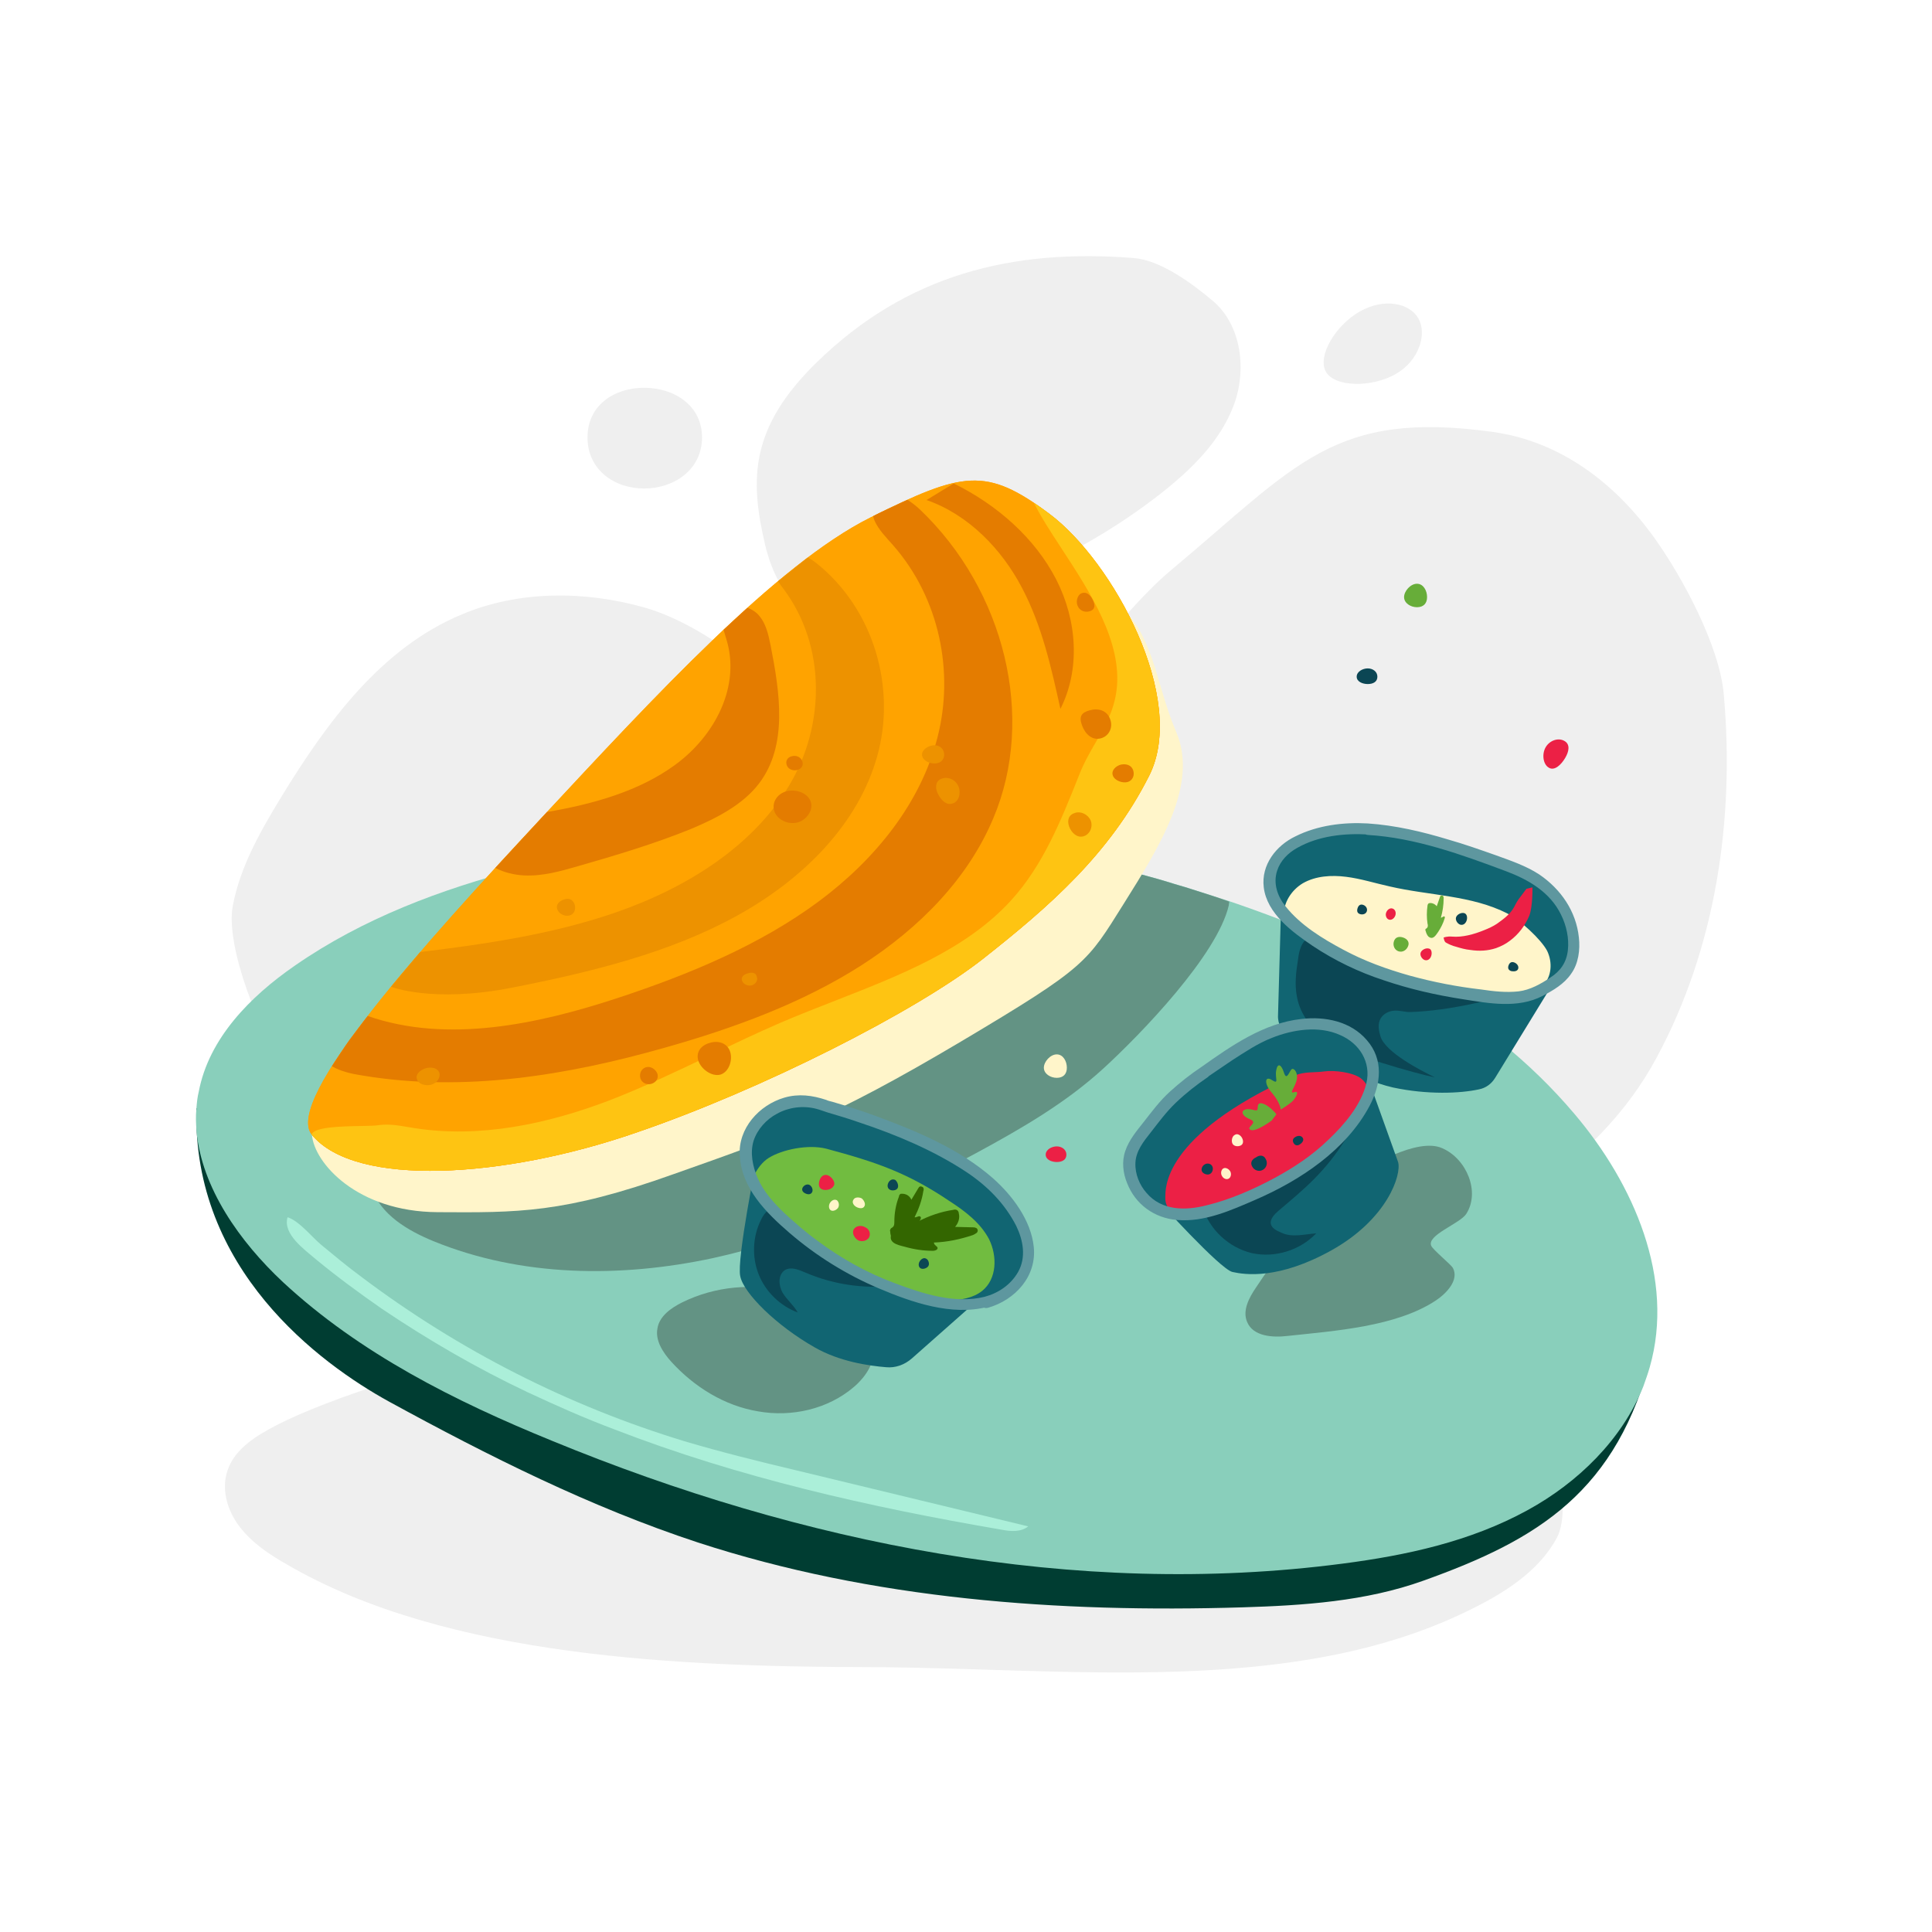 <svg width="161" height="161" viewBox="0 0 161 161" fill="none" xmlns="http://www.w3.org/2000/svg">
<path d="M118.194 26.526C118.923 27.791 118.309 30.015 116.316 31.165C114.322 32.315 111.217 32.276 110.489 30.973C109.76 29.669 111.294 27.101 113.326 25.951C115.358 24.801 117.466 25.261 118.194 26.526Z" fill="#EFEFEF"/>
<path d="M58.504 36.455C58.504 39.139 56.165 40.71 53.673 40.71C51.181 40.71 48.958 39.139 48.958 36.455C48.958 33.771 51.181 32.315 53.673 32.315C56.165 32.315 58.504 33.771 58.504 36.455Z" fill="#EFEFEF"/>
<path d="M68.089 30.168C62.453 35.65 62.491 39.982 63.757 45.388C64.332 47.803 65.52 50.295 67.82 51.215C69.2 51.752 70.772 51.636 72.229 51.445C81.123 50.218 89.672 46.653 96.726 41.132C99.256 39.139 101.633 36.839 102.783 33.848C103.933 30.858 103.473 27.063 101.02 25.031C99.333 23.612 96.726 21.695 94.503 21.504C84.343 20.699 75.564 22.884 68.089 30.168Z" fill="#EFEFEF"/>
<path d="M62.415 58.115C68.242 63.291 77.366 64.288 84.151 60.492C89.634 57.464 92.816 51.522 97.608 47.496C108.112 38.717 111.102 34.155 124.405 35.995C129.926 36.762 134.449 40.136 137.746 44.659C140.162 47.995 143.305 53.822 143.65 57.885C144.57 68.236 142.998 78.971 138.053 88.133C133.146 97.296 123.102 103.123 113.019 105.73C101.02 108.835 98.911 102.778 87.103 98.982L62.415 58.115Z" fill="#EFEFEF"/>
<path d="M66.018 62.984C67.13 57.885 58.734 52.058 53.75 50.64C48.767 49.221 43.246 49.183 38.454 51.215C31.745 54.013 27.221 60.224 23.426 66.434C21.701 69.271 20.014 72.223 19.401 75.482C18.749 78.741 21.662 86.408 23.924 88.862C23.886 88.785 61.494 83.839 66.018 62.984Z" fill="#EFEFEF"/>
<path d="M41.406 112.515C36.307 113.857 27.758 116.349 23.043 118.764C21.356 119.646 19.593 120.719 18.979 122.483C18.404 124.093 18.941 125.895 19.976 127.237C21.011 128.578 22.43 129.537 23.925 130.38C37.266 138.163 56.971 138.891 72.382 138.929C88.867 138.968 107.614 141.46 122.373 134.214C125.287 132.795 128.201 130.994 129.734 128.157C131.268 125.32 128.967 117.346 126.13 115.812C124.712 115.046 122.987 115.046 121.338 115.046C98.528 115.314 75.718 114.164 53.061 111.634" fill="#EFEFEF"/>
<path d="M16.372 92.35C15.989 105.768 26.646 113.627 32.435 116.809C40.716 121.333 49.188 125.588 58.159 128.54C72.727 133.294 88.215 134.406 103.511 133.946C108.61 133.792 113.824 133.447 118.616 131.722C128.162 128.31 134.794 124.323 137.669 112.822L16.372 92.35Z" fill="#003D32"/>
<path d="M137.478 113.934C137.324 114.471 137.133 115.007 136.941 115.544C135.178 119.953 131.497 123.556 127.28 125.857C122.526 128.463 117.198 129.614 111.869 130.304C89.557 133.217 66.785 128.617 46.006 120.068C37.917 116.771 29.982 112.784 23.579 106.842C19.976 103.468 16.794 98.983 16.372 94.229V94.19C16.334 93.615 16.295 93.002 16.372 92.427C16.372 92.388 16.372 92.35 16.372 92.312C16.41 91.852 16.449 91.43 16.564 90.97C17.407 86.523 20.857 83.034 24.576 80.466C30.212 76.555 36.729 74.102 43.399 72.377C55.169 69.348 67.398 68.543 79.474 70L82.465 70.498L87.448 71.342L89.71 71.725C92.317 72.147 94.924 72.76 97.454 73.527C98.029 73.719 98.643 73.872 99.218 74.064C100.291 74.409 101.365 74.754 102.438 75.099C113.402 78.817 123.83 84.108 131.191 92.81C136.174 98.676 139.586 106.573 137.478 113.934Z" fill="#89CFBB"/>
<path d="M66.325 122.521C63.258 121.793 60.153 121.026 57.047 120.106C47.348 117.154 38.224 112.515 30.135 106.42C28.985 105.576 27.835 104.618 26.723 103.698C25.918 103.008 24.921 101.743 23.963 101.436C23.541 102.854 25.419 104.158 26.301 104.924C28.065 106.381 29.943 107.761 31.822 109.065C35.694 111.672 39.719 114.01 43.936 116.004C46.313 117.116 48.728 118.189 51.182 119.109C61.571 123.134 72.459 125.588 83.423 127.467C84.19 127.62 85.072 127.697 85.685 127.198L66.325 122.521Z" fill="#ABEFD9"/>
<path d="M102.438 75.137C102.438 75.252 102.4 75.329 102.4 75.444C101.442 79.584 95.078 86.178 91.934 89.053C88.79 91.928 85.072 94.075 81.315 96.107C77.673 98.062 73.992 99.903 70.159 101.436C66.67 102.854 63.066 104.043 59.386 104.848C51.68 106.496 43.438 106.42 36.116 103.429C33.969 102.548 31.707 101.206 30.979 99.021L32.244 95.072L32.397 94.612C41.291 88.708 50.224 82.804 59.808 78.165C67.015 74.677 74.606 71.917 82.427 70.498L87.41 71.342L89.672 71.725C92.279 72.147 94.886 72.76 97.416 73.527C97.991 73.719 98.605 73.872 99.18 74.064C100.291 74.409 101.365 74.754 102.438 75.137Z" fill="#639384"/>
<path d="M25.995 94.573C26.186 96.912 29.752 100.976 36.461 101.014C43.093 101.052 46.965 101.129 56.166 97.832C65.175 94.65 69.162 93.27 80.088 86.791C90.592 80.542 90.554 80.235 93.659 75.29C96.688 70.46 99.87 65.361 98.029 61.029C96.189 56.735 96.189 52.441 92.586 49.873C89.02 47.304 57.776 79.814 57.776 79.814L25.995 94.573Z" fill="#FFF5CA"/>
<path d="M25.995 94.574C23.579 91.66 35.387 78.626 45.125 68.159C54.441 58.154 64.638 47.074 72.535 43.126C80.241 39.292 82.158 38.87 87.448 42.819C92.739 46.768 98.988 58.23 95.768 64.632C92.471 71.188 87.372 75.597 81.928 79.891C76.369 84.261 63.488 90.817 52.907 94.42C42.019 98.177 29.637 98.982 25.995 94.574Z" fill="#FFA300"/>
<path d="M25.995 94.574C23.579 91.66 35.387 78.626 45.125 68.159C54.441 58.154 64.638 47.074 72.535 43.126C80.241 39.292 82.158 38.87 87.448 42.819C92.739 46.768 98.988 58.23 95.768 64.632C92.471 71.188 87.372 75.597 81.928 79.891C76.369 84.261 63.488 90.817 52.907 94.42C42.019 98.177 29.637 98.982 25.995 94.574Z" fill="#FFA300"/>
<path d="M77.212 41.669C80.739 42.895 83.5 45.809 85.148 48.953C86.835 52.135 87.602 55.623 88.368 59.073C90.017 55.815 89.787 51.751 88.023 48.301C86.26 44.85 83.078 42.052 79.474 40.288" fill="#E47C00"/>
<path d="M51.412 83.187C57.469 81.194 63.334 78.74 68.203 75.136C72.957 71.609 76.752 66.894 78.132 61.412C79.513 56.045 78.324 49.873 74.414 45.425C73.839 44.774 73.225 44.16 72.88 43.394C72.831 43.27 72.791 43.141 72.763 43.012C73.225 42.742 75.173 41.865 75.622 41.651C75.99 41.882 76.338 42.161 76.637 42.435C83.73 49.182 86.337 59.802 82.771 68.198C80.663 73.22 76.637 77.322 71.807 80.427C66.9 83.571 61.188 85.679 55.322 87.328C47.348 89.59 38.722 91.046 30.212 89.628C29.328 89.492 28.413 89.296 27.656 88.852C27.656 88.852 28.764 87.141 29.138 86.638C29.512 86.135 30.639 84.663 30.639 84.663C37.278 86.98 44.834 85.344 51.412 83.187Z" fill="#E47C00"/>
<path d="M65.75 65.476C62.721 70.536 57.201 74.025 51.143 76.095C46.034 77.84 40.557 78.666 35.017 79.334L32.588 82.229C32.588 82.229 36.039 83.609 42.671 82.305C49.303 81.002 55.859 79.392 61.456 76.287C66.938 73.258 71.539 68.658 73.11 62.984C74.682 57.387 72.88 50.754 67.973 46.882C67.778 46.729 67.557 46.584 67.322 46.455L64.836 48.443C64.98 48.657 65.137 48.867 65.29 49.068C68.893 53.898 68.74 60.53 65.75 65.476Z" fill="#ED9200"/>
<path d="M60.536 53.285C61.724 57.157 59.616 61.297 56.242 63.751C53.252 65.934 49.466 66.999 45.583 67.668L41.274 72.327C42 72.706 42.85 72.91 43.668 72.951C45.201 73.028 46.696 72.606 48.153 72.184C51.373 71.264 54.555 70.306 57.584 69.079C59.769 68.159 61.916 67.047 63.258 65.284C65.673 62.102 64.983 57.693 64.216 53.783C64.025 52.863 63.833 51.866 63.105 51.138C62.88 50.925 62.594 50.756 62.289 50.646L60.298 52.482C60.369 52.75 60.461 53.022 60.536 53.285Z" fill="#E47C00"/>
<path fill-rule="evenodd" clip-rule="evenodd" d="M25.966 94.538C25.975 94.55 25.985 94.562 25.994 94.573C29.636 98.982 42.019 98.177 52.907 94.42C63.488 90.817 76.369 84.261 81.928 79.891C87.372 75.597 92.47 71.188 95.767 64.632C98.988 58.23 92.739 46.767 87.448 42.819C86.998 42.482 86.571 42.178 86.164 41.904C86.733 43.065 87.584 44.367 88.497 45.763C90.825 49.324 93.556 53.502 93.045 57.54C92.81 59.281 92.084 60.531 91.319 61.848C90.837 62.678 90.34 63.534 89.94 64.556C89.905 64.643 89.871 64.73 89.836 64.817C88.411 68.38 86.923 72.103 84.266 75.022C80.537 79.112 75.086 81.244 69.578 83.398C68.064 83.99 66.547 84.583 65.06 85.219C63.099 86.066 61.171 86.99 59.235 87.918C56.439 89.257 53.628 90.604 50.683 91.737C45.623 93.653 39.987 94.88 34.467 93.998C34.319 93.975 34.17 93.949 34.02 93.924C33.2 93.783 32.358 93.639 31.515 93.768C31.249 93.811 30.717 93.821 30.084 93.833C28.465 93.864 26.18 93.907 25.966 94.538Z" fill="#FEC412"/>
<path d="M67.551 66.779C67.82 67.508 67.206 68.351 66.44 68.543C65.673 68.734 64.753 68.313 64.523 67.584C64.293 66.856 64.791 66.127 65.558 65.936C66.286 65.744 67.283 66.051 67.551 66.779Z" fill="#E47C00"/>
<path d="M47.885 75.367C47.999 75.75 47.885 76.172 47.463 76.287C47.041 76.402 46.543 76.133 46.428 75.75C46.313 75.367 46.619 75.06 47.041 74.945C47.424 74.83 47.731 74.945 47.885 75.367Z" fill="#ED9200"/>
<path d="M36.614 89.398C36.729 89.82 36.384 90.28 35.924 90.395C35.464 90.51 34.85 90.356 34.735 89.896C34.62 89.475 35.08 89.129 35.502 89.014C35.924 88.9 36.46 88.976 36.614 89.398Z" fill="#ED9200"/>
<path d="M92.508 59.917C92.777 60.607 92.432 61.336 91.742 61.527C91.013 61.719 90.438 61.182 90.17 60.454C89.901 59.725 90.093 59.38 90.822 59.189C91.512 58.997 92.24 59.189 92.508 59.917Z" fill="#E47C00"/>
<path d="M90.898 68.389C91.09 68.926 90.822 69.539 90.285 69.693C89.748 69.846 89.288 69.386 89.097 68.888C88.905 68.351 89.058 67.891 89.595 67.738C90.055 67.584 90.668 67.853 90.898 68.389Z" fill="#ED9200"/>
<path d="M79.896 65.591C80.088 66.128 79.896 66.856 79.321 66.971C78.784 67.124 78.324 66.549 78.094 66.013C77.902 65.476 78.017 65.016 78.554 64.862C79.129 64.709 79.704 65.054 79.896 65.591Z" fill="#ED9200"/>
<path d="M66.861 63.444C66.976 63.789 66.785 64.096 66.401 64.172C66.056 64.249 65.673 64.096 65.558 63.751C65.443 63.406 65.635 63.099 65.98 63.022C66.363 62.907 66.746 63.099 66.861 63.444Z" fill="#E47C00"/>
<path d="M91.129 50.141C91.282 50.524 91.205 50.831 90.784 50.946C90.362 51.061 89.94 50.869 89.787 50.448C89.633 50.064 89.825 49.489 90.209 49.413C90.63 49.298 90.975 49.719 91.129 50.141Z" fill="#E47C00"/>
<path d="M94.425 64.172C94.579 64.594 94.387 65.054 93.965 65.169C93.543 65.284 92.892 65.054 92.738 64.632C92.585 64.211 92.969 63.827 93.428 63.712C93.85 63.636 94.272 63.751 94.425 64.172Z" fill="#E47C00"/>
<path d="M78.63 62.6C78.784 63.022 78.592 63.482 78.132 63.597C77.672 63.712 77.02 63.482 76.867 63.061C76.714 62.639 77.135 62.255 77.595 62.141C78.017 62.026 78.477 62.179 78.63 62.6Z" fill="#ED9200"/>
<path d="M54.785 89.475C54.9 89.858 54.67 90.203 54.287 90.318C53.903 90.433 53.482 90.241 53.367 89.858C53.252 89.475 53.443 89.053 53.827 88.938C54.21 88.823 54.632 89.091 54.785 89.475Z" fill="#E47C00"/>
<path d="M60.842 87.634C61.072 88.324 60.765 89.321 60.037 89.551C59.309 89.743 58.427 89.091 58.197 88.401C57.967 87.673 58.427 87.098 59.155 86.906C59.884 86.676 60.612 86.944 60.842 87.634Z" fill="#E47C00"/>
<path d="M63.066 81.385C63.181 81.692 62.989 81.999 62.644 82.114C62.338 82.191 61.954 82.037 61.839 81.731C61.724 81.424 61.992 81.194 62.299 81.117C62.644 81.002 62.989 81.04 63.066 81.385Z" fill="#ED9200"/>
<path d="M65.711 107.685C62.798 106.88 59.578 107.187 56.856 108.528C55.935 108.988 54.939 109.678 54.785 110.714C54.594 111.71 55.245 112.707 55.935 113.474C57.852 115.582 60.383 117.154 63.181 117.614C65.98 118.113 69.008 117.423 71.155 115.582C72.19 114.701 73.072 113.359 72.727 112.055C72.459 110.944 71.424 110.215 70.388 109.678C68.932 108.95 67.322 108.567 65.711 108.452" fill="#639384"/>
<path d="M109.914 100.746C107.959 102.778 106.195 104.963 104.662 107.301C104.087 108.145 103.512 109.218 103.933 110.177C104.432 111.365 106.042 111.48 107.307 111.327C111.217 110.905 116.354 110.56 119.651 108.375C120.571 107.762 121.607 106.65 121.07 105.653C120.916 105.385 119.383 104.12 119.268 103.813C118.885 102.931 121.645 101.973 122.182 101.168C123.37 99.327 122.22 96.567 120.188 95.685C118.156 94.765 114.054 97.142 112.252 98.446C110.451 99.749 109.032 99.941 107.805 101.819" fill="#639384"/>
<path d="M63.066 96.606C63.066 96.606 61.38 104.925 61.686 106.343C61.955 107.761 64.715 110.483 67.897 112.285C69.967 113.474 72.421 113.819 73.839 113.934C74.606 114.01 75.372 113.742 75.986 113.205L83.27 106.765L63.066 96.606Z" fill="#116572"/>
<path d="M74.453 107.148C71.961 107.416 69.392 107.033 67.092 106.036C66.555 105.806 65.903 105.538 65.405 105.845C64.83 106.228 64.868 107.11 65.213 107.723C65.558 108.298 66.133 108.758 66.478 109.372C65.022 108.835 63.795 107.646 63.22 106.19C62.645 104.733 62.721 103.046 63.411 101.666C63.603 101.244 63.91 100.822 64.37 100.669C64.907 100.477 65.482 100.746 65.98 101.014C69.124 102.624 71.961 104.81 74.376 107.416" fill="#0B4654"/>
<path d="M82.158 108.528C81.085 108.797 79.935 108.797 78.784 108.605C78.21 108.528 77.673 108.413 77.136 108.26C72.651 107.11 68.472 104.733 65.06 101.474C64.102 100.554 63.181 99.519 62.645 98.292C62.53 98.062 62.453 97.871 62.415 97.641C61.878 95.762 62.223 94.382 63.565 93.079C64.907 91.775 67.015 91.43 68.779 92.158C68.779 92.158 79.82 95.072 83.615 99.749C84.88 101.283 85.992 103.199 85.647 105.155C85.302 106.841 83.807 108.107 82.158 108.528Z" fill="#116572"/>
<path d="M81.852 107.57C81.085 108.183 80.05 108.336 79.053 108.375C78.478 108.298 77.903 108.221 77.366 108.068C72.804 107.071 68.511 104.925 64.984 101.819C63.987 100.937 63.028 99.979 62.492 98.791C62.492 98.791 62.952 97.18 64.064 96.49C65.175 95.8 67.322 95.34 68.856 95.724C72.996 96.835 75.603 97.717 79.13 100.094C80.433 100.937 81.698 101.896 82.427 103.276C83.117 104.694 83.079 106.573 81.852 107.57Z" fill="#71BC40"/>
<path d="M82.043 108.068C79.551 108.682 76.868 107.8 74.529 106.918C72.267 106.075 70.12 104.886 68.165 103.429C67.207 102.739 66.287 101.934 65.405 101.129C64.523 100.286 63.642 99.327 63.143 98.177C62.721 97.219 62.491 96.069 62.798 95.072C63.105 94.114 63.871 93.27 64.753 92.81C65.712 92.273 66.9 92.12 67.974 92.388C68.28 92.465 68.587 92.58 68.932 92.695C69.852 92.963 70.734 93.232 71.615 93.539C74.721 94.574 77.826 95.877 80.548 97.679C82.273 98.829 83.73 100.286 84.688 102.164C85.263 103.353 85.532 104.771 84.842 105.998C84.228 107.071 83.193 107.762 82.043 108.068C81.468 108.222 81.698 109.142 82.311 108.988C84.612 108.337 86.413 106.343 86.145 103.89C85.915 101.704 84.382 99.634 82.733 98.177C79.935 95.724 76.331 94.229 72.881 92.963C71.731 92.542 70.542 92.159 69.354 91.813C69.2 91.775 69.009 91.737 68.855 91.66C67.705 91.277 66.555 91.123 65.367 91.468C63.258 92.082 61.495 94.037 61.648 96.299C61.801 99.021 63.833 101.053 65.788 102.739C68.012 104.656 70.542 106.228 73.264 107.378C75.986 108.528 79.283 109.678 82.273 108.912C82.887 108.873 82.656 107.953 82.043 108.068Z" fill="#5E979F"/>
<path d="M77.749 104.234C77.903 104.234 78.133 104.158 78.133 104.004C78.133 103.851 77.826 103.774 77.826 103.544C78.938 103.506 80.011 103.276 81.046 102.931C81.161 102.893 81.276 102.816 81.391 102.739C81.506 102.624 81.506 102.471 81.391 102.356C81.315 102.318 81.238 102.279 81.123 102.279L79.59 102.241C79.858 101.934 80.011 101.512 79.896 101.091C79.896 101.014 79.858 100.937 79.781 100.861C79.666 100.784 79.551 100.784 79.436 100.822C78.401 100.976 77.404 101.321 76.446 101.819C76.254 101.934 75.986 102.049 75.756 101.934C75.679 101.896 75.603 101.819 75.526 101.819C75.411 101.819 75.257 101.858 75.181 101.934C74.874 102.126 74.606 102.356 74.376 102.663C73.877 103.544 74.759 103.736 75.373 103.889C76.177 104.119 76.944 104.234 77.749 104.234Z" fill="#336600"/>
<path d="M76.676 101.666C76.753 101.551 76.791 101.398 76.638 101.359C76.523 101.321 76.37 101.474 76.216 101.436C76.561 100.746 76.83 100.017 76.945 99.251C76.983 99.174 76.983 99.059 76.945 98.982C76.906 98.906 76.791 98.867 76.676 98.867C76.6 98.906 76.561 98.944 76.523 99.021L75.948 99.979C75.833 99.711 75.603 99.519 75.258 99.481C75.181 99.481 75.143 99.481 75.066 99.481C74.989 99.519 74.913 99.596 74.913 99.711C74.644 100.401 74.529 101.129 74.529 101.819C74.529 101.973 74.529 102.164 74.376 102.279C74.299 102.318 74.261 102.356 74.223 102.394C74.184 102.471 74.146 102.548 74.184 102.624C74.184 102.854 74.261 103.123 74.414 103.314C74.874 103.851 75.296 103.353 75.641 103.008C76.025 102.624 76.37 102.164 76.676 101.666Z" fill="#336600"/>
<path d="M69.468 98.829C69.315 99.136 68.778 99.251 68.472 99.097C68.165 98.944 68.203 98.522 68.356 98.216C68.51 97.909 68.817 97.832 69.085 97.986C69.353 98.139 69.66 98.561 69.468 98.829Z" fill="#EC2045"/>
<path d="M72.42 103.123C72.228 103.429 71.807 103.506 71.5 103.353C71.193 103.161 70.963 102.739 71.155 102.433C71.347 102.126 71.807 102.088 72.114 102.279C72.459 102.433 72.573 102.816 72.42 103.123Z" fill="#EC2045"/>
<path d="M69.852 100.631C69.737 100.822 69.43 100.976 69.238 100.861C69.046 100.746 69.046 100.439 69.162 100.247C69.276 100.056 69.507 99.902 69.737 100.017C69.89 100.132 69.967 100.401 69.852 100.631Z" fill="#FFF5CA"/>
<path d="M74.797 99.021C74.682 99.212 74.337 99.251 74.145 99.136C73.954 99.021 73.915 98.791 74.031 98.561C74.145 98.331 74.376 98.216 74.606 98.331C74.797 98.484 74.912 98.829 74.797 99.021Z" fill="#0B4654"/>
<path d="M67.667 99.366C67.552 99.557 67.322 99.557 67.092 99.442C66.862 99.327 66.785 99.136 66.9 98.944C67.015 98.752 67.283 98.637 67.475 98.752C67.667 98.867 67.782 99.174 67.667 99.366Z" fill="#0B4654"/>
<path d="M77.366 105.5C77.251 105.691 76.906 105.806 76.714 105.691C76.523 105.576 76.523 105.308 76.638 105.116C76.753 104.925 76.983 104.771 77.174 104.886C77.366 104.963 77.481 105.308 77.366 105.5Z" fill="#0B4654"/>
<path d="M72.037 100.516C71.922 100.746 71.615 100.707 71.385 100.592C71.156 100.477 70.964 100.209 71.117 99.979C71.232 99.749 71.577 99.749 71.807 99.864C71.999 100.017 72.152 100.324 72.037 100.516Z" fill="#FFF5CA"/>
<path d="M106.808 73.718L106.502 84.606C106.463 85.335 106.847 86.025 107.46 86.408C109.262 87.596 113.172 89.973 116.086 90.625C118.961 91.238 121.683 91.123 123.255 90.778C123.83 90.663 124.29 90.318 124.597 89.82L130.002 81.002L106.808 73.718Z" fill="#116572"/>
<path d="M130.692 80.657C130.386 81.232 129.772 81.731 129.121 82.114C128.775 82.344 128.392 82.536 128.047 82.728C128.009 82.728 128.009 82.766 127.97 82.766C126.82 83.341 125.402 83.264 124.06 83.111C123.83 83.073 123.6 83.073 123.37 83.034C117.849 82.344 112.214 80.772 108.035 77.245C107.69 76.939 107.345 76.632 107.039 76.287C106.463 75.674 106.003 74.945 105.85 74.178C105.582 72.913 106.195 71.572 107.23 70.766C108.265 69.961 110.681 69.003 113.977 69.195C117.313 69.386 121.607 70.651 126.437 72.53C128.124 73.182 129.772 74.523 130.501 76.095C131.229 77.475 131.421 79.277 130.692 80.657Z" fill="#116572"/>
<path d="M124.443 83.226C124.443 83.226 120.993 84.223 117.504 84.338C117.044 84.338 116.623 84.184 116.163 84.223C115.703 84.261 115.281 84.491 115.051 84.874C114.782 85.334 114.898 85.909 115.051 86.408C115.511 87.711 118.309 89.168 119.575 89.781C118.003 89.475 112.137 87.788 110.795 86.868C109.454 85.948 108.342 84.606 108.074 83.034C107.882 82.076 107.997 81.041 108.15 80.082C108.227 79.469 108.342 78.779 108.764 78.357C109.185 77.897 109.837 77.782 110.45 77.705C112.942 77.437 115.473 77.935 117.773 78.817C120.111 79.699 122.297 80.964 124.443 82.191" fill="#0B4654"/>
<path d="M128.584 82.114C128.545 82.152 128.507 82.191 128.469 82.229C128.162 82.459 127.817 82.612 127.472 82.727C127.05 82.843 126.59 82.881 126.13 82.919C125.095 82.996 124.06 82.996 122.986 82.919C117.619 82.229 112.099 80.657 107.997 77.245C107.652 76.977 107.307 76.67 107 76.325C106.923 75.252 107.613 74.178 108.572 73.603C109.645 72.99 110.949 72.913 112.175 73.067C113.402 73.22 114.591 73.603 115.817 73.872C119.114 74.638 122.641 74.6 125.632 76.133C126.628 76.632 128.43 78.28 128.929 79.239C129.389 80.197 129.312 81.386 128.584 82.114Z" fill="#FFF5CA"/>
<path d="M113.977 68.62C111.945 68.505 109.799 68.773 107.958 69.693C106.348 70.46 105.083 72.07 105.313 73.948C105.582 76.134 107.69 77.667 109.377 78.817C111.217 80.044 113.211 81.002 115.319 81.692C117.466 82.421 119.651 82.919 121.875 83.264C124.06 83.609 126.475 84.069 128.545 82.996C129.427 82.536 130.347 81.999 130.922 81.156C131.536 80.312 131.689 79.162 131.574 78.127C131.344 75.942 130.079 74.102 128.277 72.875C127.165 72.147 125.9 71.725 124.635 71.265C123.332 70.805 122.028 70.345 120.686 69.961C118.539 69.31 116.278 68.773 113.977 68.62C113.364 68.581 113.364 69.54 113.977 69.578C117.926 69.808 121.836 71.227 125.517 72.607C127.357 73.297 129.159 74.332 130.079 76.21C130.539 77.13 130.769 78.204 130.654 79.201C130.539 80.197 130.04 80.926 129.197 81.463C128.392 81.999 127.51 82.498 126.552 82.613C125.517 82.728 124.482 82.613 123.447 82.459C121.453 82.229 119.459 81.846 117.504 81.309C115.587 80.772 113.671 80.082 111.907 79.124C110.182 78.204 108.38 77.092 107.153 75.559C106.463 74.715 106.08 73.642 106.425 72.568C106.693 71.725 107.345 71.073 108.112 70.651C109.875 69.655 112.022 69.425 114.016 69.54C114.629 69.616 114.591 68.658 113.977 68.62Z" fill="#5E979F"/>
<path d="M122.527 79.162C123.255 79.277 123.984 79.239 124.674 79.009C125.095 78.856 125.479 78.664 125.824 78.396C126.552 77.859 127.089 77.13 127.434 76.325C127.741 75.559 127.702 73.948 127.702 73.948L127.204 74.064C126.437 75.099 126.552 74.869 126.169 75.597C125.862 76.172 125.287 76.594 124.75 76.977C124.405 77.207 124.06 77.361 123.677 77.514C122.833 77.859 121.875 78.127 120.993 78.05C120.61 78.012 120.303 78.127 120.303 78.127C120.303 78.127 120.342 78.472 120.495 78.549C120.763 78.702 121.032 78.817 121.338 78.894C121.722 79.009 122.105 79.124 122.527 79.162Z" fill="#EC2045"/>
<path d="M117.351 78.817C117.236 79.162 116.891 79.392 116.546 79.277C116.201 79.162 116.048 78.779 116.163 78.434C116.278 78.089 116.584 78.012 116.929 78.127C117.275 78.242 117.466 78.511 117.351 78.817Z" fill="#67AD39"/>
<path d="M116.278 76.287C116.201 76.517 115.971 76.709 115.741 76.632C115.511 76.555 115.435 76.249 115.511 76.057C115.588 75.827 115.818 75.635 116.048 75.712C116.278 75.789 116.355 76.057 116.278 76.287Z" fill="#EC2045"/>
<path d="M126.514 80.734C126.437 80.964 126.13 80.964 125.938 80.926C125.708 80.849 125.632 80.696 125.708 80.466C125.785 80.236 125.938 80.121 126.168 80.197C126.399 80.274 126.59 80.504 126.514 80.734Z" fill="#0B4654"/>
<path d="M113.901 75.942C113.824 76.172 113.556 76.249 113.326 76.172C113.096 76.095 113.057 75.904 113.134 75.674C113.211 75.444 113.364 75.329 113.594 75.405C113.824 75.482 113.977 75.712 113.901 75.942Z" fill="#0B4654"/>
<path d="M122.22 76.709C122.144 76.939 121.952 77.13 121.683 77.054C121.453 76.977 121.262 76.67 121.338 76.44C121.415 76.21 121.76 76.019 122.029 76.095C122.259 76.172 122.297 76.479 122.22 76.709Z" fill="#0B4654"/>
<path d="M119.268 79.661C119.191 79.891 119 80.082 118.731 80.006C118.501 79.929 118.31 79.622 118.386 79.392C118.463 79.162 118.808 78.971 119.076 79.047C119.306 79.086 119.345 79.431 119.268 79.661Z" fill="#EC2045"/>
<path d="M120.38 76.555C120.418 76.478 120.418 76.364 120.342 76.364C120.265 76.364 120.15 76.478 120.073 76.478C120.227 75.942 120.303 75.405 120.303 74.868C120.303 74.792 120.303 74.753 120.265 74.677C120.227 74.638 120.15 74.6 120.073 74.638C120.035 74.677 119.996 74.715 119.996 74.753L119.728 75.52C119.613 75.367 119.421 75.252 119.191 75.252C119.153 75.252 119.115 75.252 119.038 75.29C119 75.328 118.961 75.405 118.961 75.444C118.885 75.98 118.885 76.478 118.961 76.977C119 77.092 119 77.245 118.923 77.322C118.885 77.36 118.846 77.399 118.808 77.399C118.77 77.475 118.77 77.514 118.808 77.59C118.846 77.744 118.923 77.935 119.038 78.05C119.421 78.357 119.651 77.935 119.843 77.667C120.073 77.322 120.265 76.939 120.38 76.555Z" fill="#67AD39"/>
<path d="M96.419 99.941C96.419 99.941 101.671 105.768 102.706 105.998C103.741 106.228 106.54 106.65 110.949 104.196C115.626 101.59 116.814 97.871 116.507 96.836L113.977 89.782L96.419 99.941Z" fill="#116572"/>
<path d="M112.214 94.804C110.412 97.718 108.61 99.136 106.54 100.899C105.083 102.126 106.502 102.586 106.732 102.701C107.652 103.161 108.649 102.855 109.684 102.778C108.342 104.196 106.233 104.848 104.317 104.426C102.4 103.966 100.79 102.471 100.215 100.593C100.1 100.171 100.023 99.711 100.138 99.289C100.291 98.791 100.751 98.407 101.211 98.101C104.393 95.916 107.997 93.999 111.869 94.229" fill="#0B4654"/>
<path d="M100.368 89.283C98.758 90.357 97.263 91.622 96.151 93.155C95.039 94.689 93.889 95.686 94.119 97.411C94.349 99.136 95.653 100.708 97.454 101.053C99.639 101.474 102.4 101.091 104.393 99.903C107.652 97.947 111.064 95.839 113.172 92.772C113.977 91.622 114.552 90.28 114.437 88.977C114.284 87.328 112.904 86.025 111.217 85.565C109.569 85.105 107.652 85.373 105.965 85.986C104.24 86.6 100.368 89.283 100.368 89.283Z" fill="#116572"/>
<path d="M97.953 101.053C97.377 100.976 97.071 100.324 97.109 99.749C97.147 99.174 96.688 94.689 107.92 89.628C108.649 89.283 109.569 89.398 110.374 89.283C111.179 89.168 112.751 89.36 113.402 89.858C113.747 90.127 114.016 90.51 114.016 90.932C114.016 91.238 113.862 91.698 113.709 91.967C112.751 93.73 111.102 95.034 109.492 96.222C107.575 97.641 104.93 98.791 102.86 99.941C101.748 100.554 100.444 101.129 99.218 100.823" fill="#EC2045"/>
<path d="M106.732 92.465C106.732 92.465 106.693 91.89 106.003 91.085C105.313 90.319 105.39 89.59 106.003 90.012C106.617 90.395 106.233 89.858 106.348 89.207C106.463 88.555 106.77 88.67 107 89.398C107.23 90.127 107.46 89.207 107.652 89.092C107.844 88.977 108.227 89.437 108.035 90.088C107.844 90.74 107.383 91.162 107.882 91.008C108.38 90.855 107.882 91.66 107.614 91.852C107.345 92.082 106.732 92.465 106.732 92.465Z" fill="#67AD39"/>
<path d="M105.965 93.385C105.965 93.385 104.623 94.382 104.202 94.152C103.78 93.922 104.93 93.577 104.163 93.27C103.397 92.964 103.358 92.465 103.972 92.427C104.585 92.427 104.815 92.772 104.815 92.235C104.815 91.698 105.467 91.967 105.965 92.427C106.464 92.887 106.349 92.887 106.349 92.887L105.965 93.385Z" fill="#67AD39"/>
<path d="M105.466 96.567C105.658 96.874 105.581 97.296 105.236 97.487C104.93 97.679 104.508 97.526 104.355 97.219C104.163 96.912 104.316 96.606 104.661 96.452C104.968 96.222 105.313 96.261 105.466 96.567Z" fill="#0B4654"/>
<path d="M102.515 97.602C102.63 97.794 102.591 98.101 102.4 98.216C102.208 98.331 101.939 98.216 101.824 97.986C101.709 97.794 101.748 97.487 101.939 97.372C102.131 97.257 102.4 97.411 102.515 97.602Z" fill="#FFF5CA"/>
<path d="M108.572 94.842C108.687 95.034 108.495 95.264 108.303 95.379C108.112 95.494 107.92 95.456 107.805 95.264C107.69 95.072 107.728 94.88 107.92 94.765C108.15 94.612 108.457 94.612 108.572 94.842Z" fill="#0B4654"/>
<path d="M101.019 97.181C101.134 97.372 101.058 97.717 100.828 97.832C100.636 97.947 100.291 97.832 100.176 97.641C100.061 97.449 100.176 97.142 100.406 97.027C100.598 96.912 100.904 96.951 101.019 97.181Z" fill="#0B4654"/>
<path d="M103.511 94.842C103.626 95.072 103.626 95.341 103.396 95.456C103.166 95.57 102.821 95.532 102.706 95.302C102.591 95.072 102.668 94.689 102.898 94.574C103.128 94.42 103.396 94.612 103.511 94.842Z" fill="#FFF5CA"/>
<path d="M100.138 88.9C99.218 89.513 98.336 90.203 97.493 90.97C96.649 91.737 95.998 92.618 95.308 93.5C94.733 94.229 94.081 94.995 93.774 95.915C93.467 96.797 93.582 97.756 93.927 98.599C94.618 100.363 96.189 101.513 98.106 101.666C100.368 101.858 102.592 100.861 104.623 99.979C108.342 98.369 112.176 95.839 114.131 92.159C115.089 90.357 115.319 88.287 113.901 86.676C112.559 85.105 110.412 84.683 108.457 84.913C105.313 85.258 102.63 87.136 100.138 88.9C99.64 89.245 100.1 90.088 100.636 89.743C101.326 89.283 101.978 88.823 102.668 88.363C103.742 87.673 104.815 86.945 106.004 86.485C107.729 85.795 109.914 85.45 111.677 86.255C113.287 86.945 114.284 88.516 113.863 90.28C113.403 92.12 112.022 93.73 110.681 94.995C109.339 96.299 107.767 97.334 106.119 98.216C104.393 99.136 102.477 99.979 100.56 100.439C98.796 100.899 96.803 100.899 95.538 99.404C94.963 98.752 94.579 97.832 94.618 96.912C94.656 95.915 95.308 95.11 95.883 94.382C96.573 93.5 97.186 92.657 97.991 91.89C98.835 91.085 99.716 90.395 100.675 89.743C101.096 89.36 100.636 88.555 100.138 88.9Z" fill="#5E979F"/>
<path d="M130.424 63.176C130.079 63.751 129.542 64.249 129.082 63.981C128.584 63.712 128.469 62.831 128.814 62.255C129.159 61.681 129.887 61.45 130.386 61.757C130.846 62.026 130.769 62.601 130.424 63.176Z" fill="#EC2045"/>
<path d="M114.782 56.39C114.782 56.812 114.437 57.004 113.977 57.004C113.556 57.004 113.057 56.812 113.057 56.39C113.057 55.968 113.556 55.7 113.977 55.7C114.399 55.7 114.782 55.968 114.782 56.39Z" fill="#0B4654"/>
<path d="M88.867 96.222C88.867 96.644 88.522 96.835 88.062 96.835C87.64 96.835 87.142 96.644 87.142 96.222C87.142 95.8 87.64 95.532 88.062 95.532C88.483 95.532 88.867 95.8 88.867 96.222Z" fill="#EC2045"/>
<path d="M118.923 49.758C118.923 50.295 118.616 50.601 118.08 50.601C117.543 50.601 117.006 50.256 117.006 49.758C117.006 49.26 117.543 48.646 118.08 48.646C118.616 48.646 118.923 49.221 118.923 49.758Z" fill="#67AD39"/>
<path d="M88.905 88.976C88.905 89.513 88.598 89.82 88.062 89.82C87.525 89.82 86.988 89.475 86.988 88.976C86.988 88.478 87.525 87.865 88.062 87.865C88.598 87.865 88.905 88.44 88.905 88.976Z" fill="#FFF5CA"/>
</svg>

